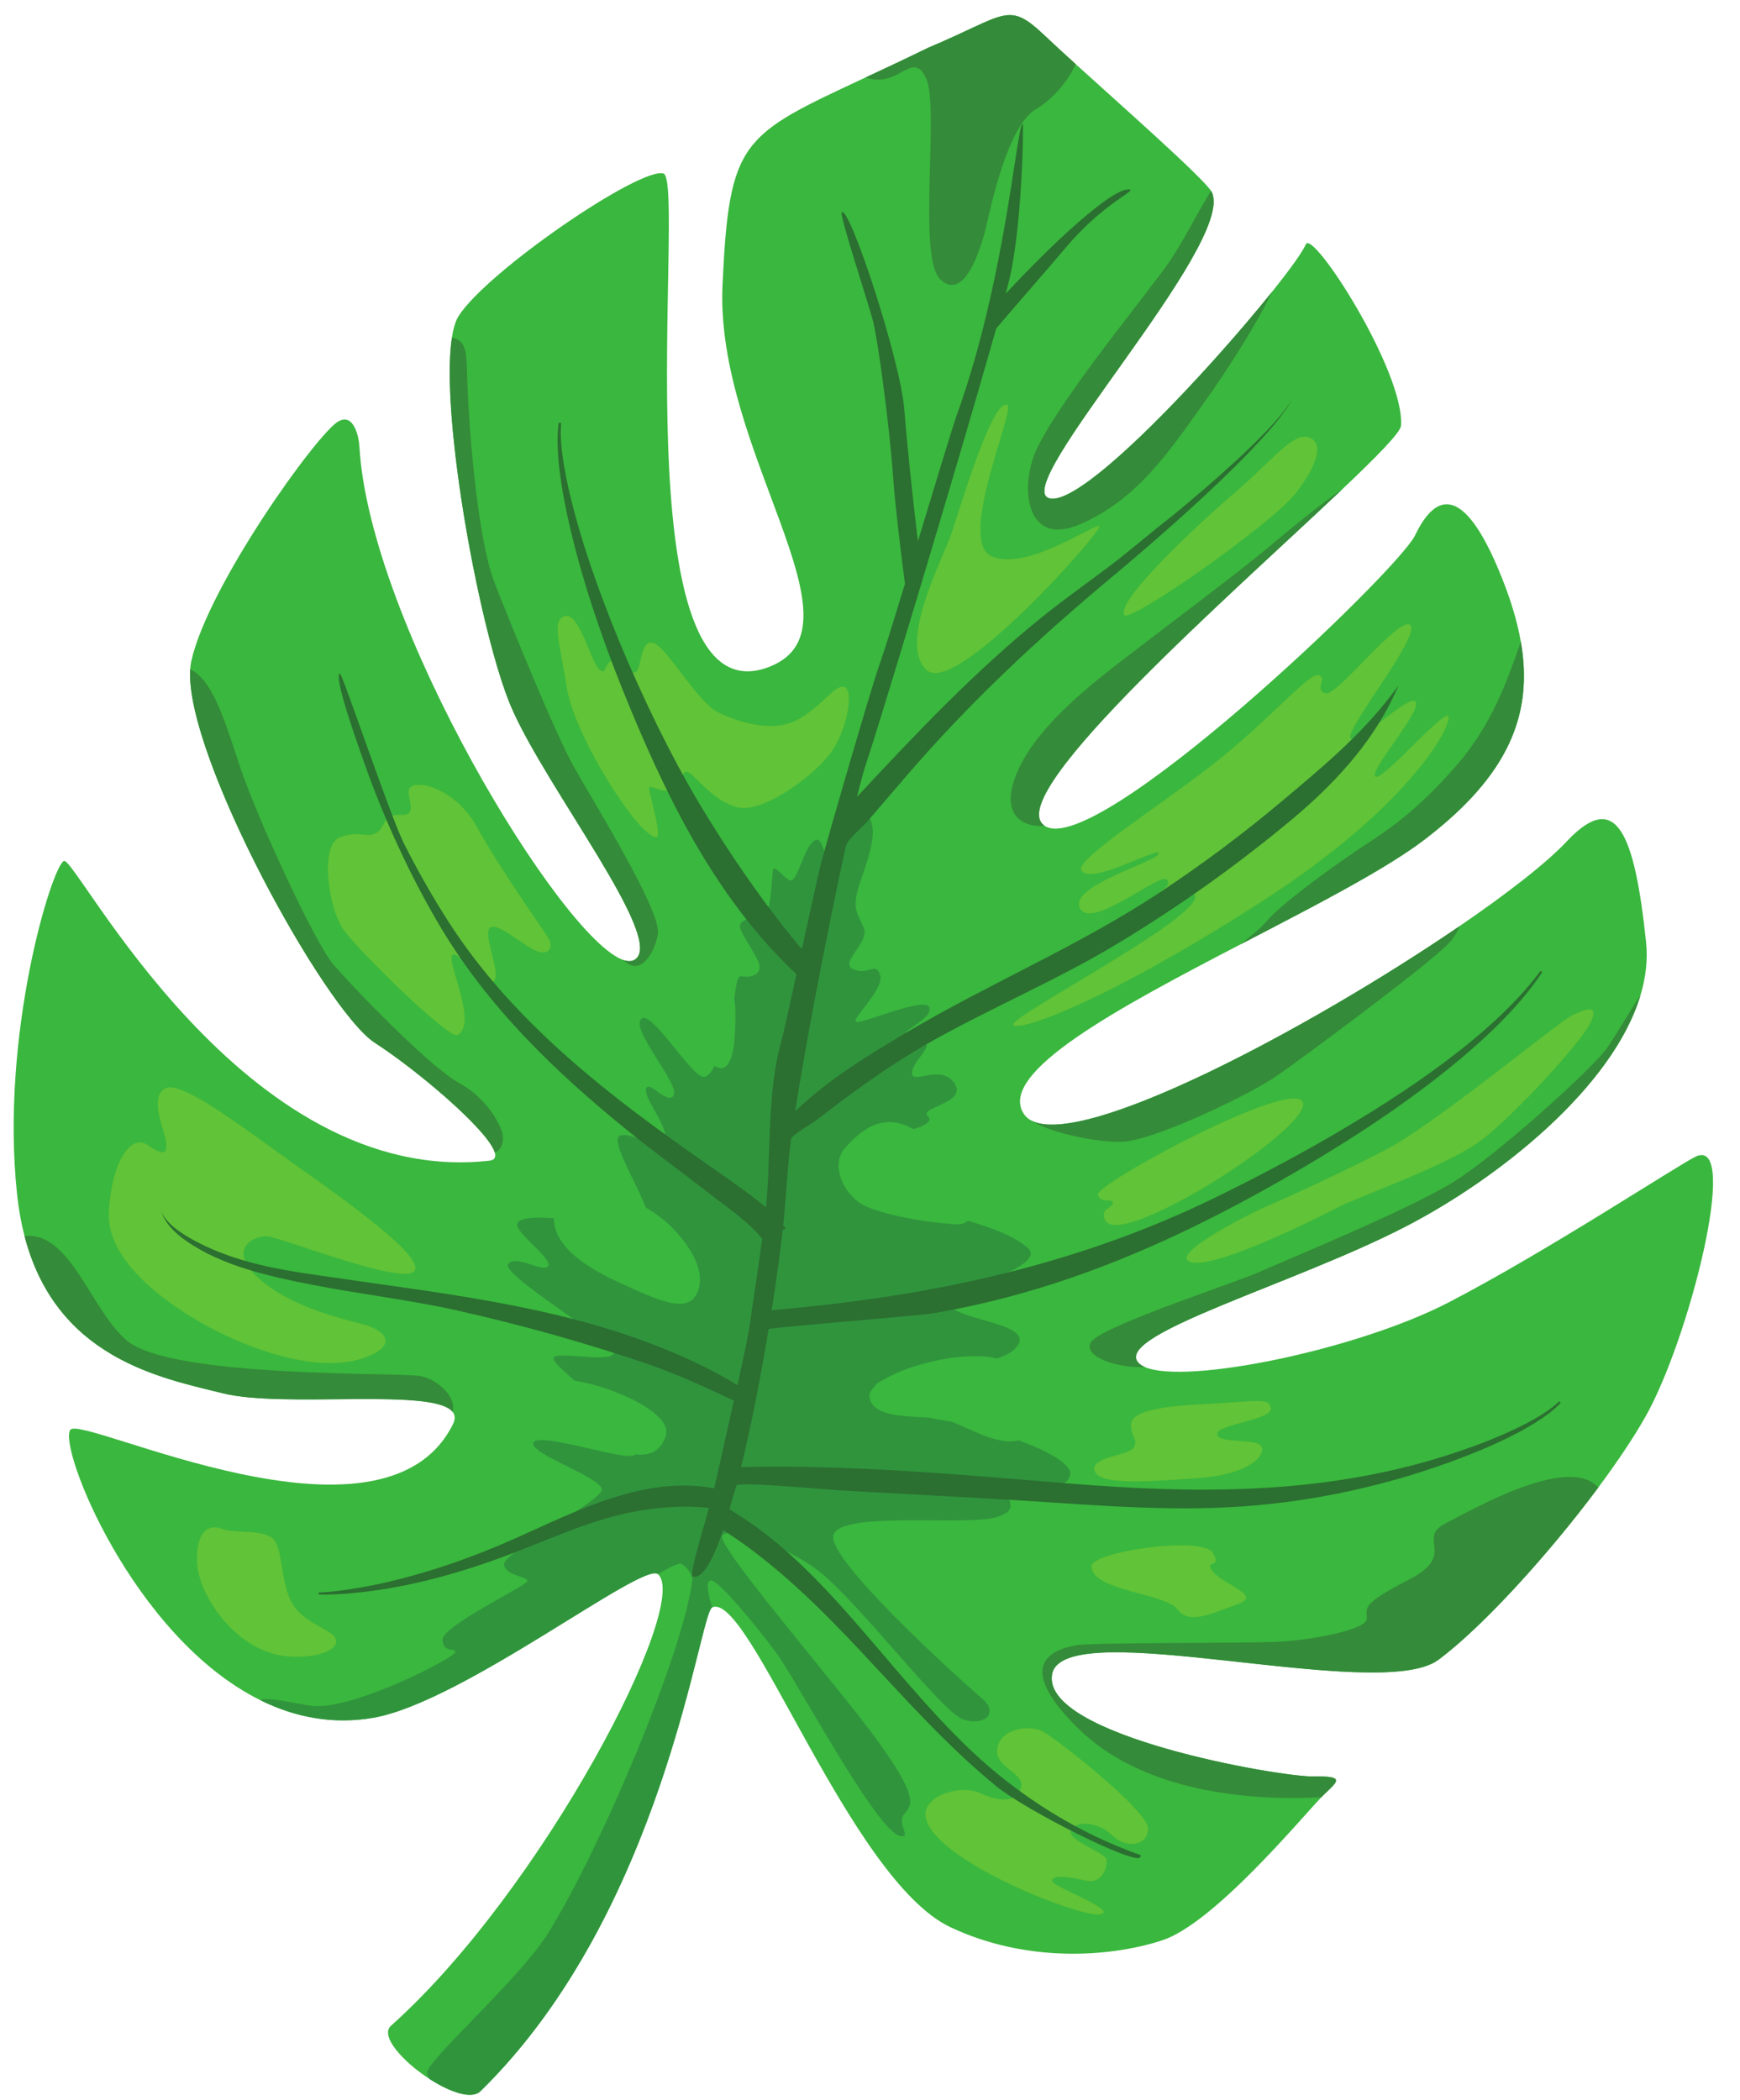 <?xml version="1.0" encoding="UTF-8"?>
<!DOCTYPE svg PUBLIC '-//W3C//DTD SVG 1.0//EN'
          'http://www.w3.org/TR/2001/REC-SVG-20010904/DTD/svg10.dtd'>
<svg height="1011.9" preserveAspectRatio="xMidYMid meet" version="1.0" viewBox="183.9 91.6 838.6 1011.9" width="838.6" xmlns="http://www.w3.org/2000/svg" xmlns:xlink="http://www.w3.org/1999/xlink" zoomAndPan="magnify"
><g
  ><g id="change1_1"
    ><path d="M 976.906 774.367 C 971.137 784.551 963.219 796.32 954.176 808.492 C 953.652 809.199 953.121 809.906 952.582 810.613 C 951.59 811.938 950.586 813.258 949.57 814.586 C 948.168 816.418 946.746 818.254 945.301 820.09 C 944.746 820.793 944.191 821.496 943.637 822.199 C 942.805 823.25 941.957 824.309 941.109 825.363 C 940.715 825.859 940.312 826.355 939.91 826.848 C 938.324 828.809 936.727 830.762 935.109 832.711 C 934.82 833.055 934.531 833.406 934.238 833.75 C 933.598 834.523 932.945 835.301 932.297 836.074 C 931.902 836.543 931.508 837.008 931.113 837.477 C 929.535 839.336 927.949 841.191 926.355 843.023 C 926.059 843.363 925.77 843.703 925.473 844.043 C 922.535 847.418 919.578 850.734 916.637 853.953 C 916.047 854.598 915.461 855.242 914.875 855.875 C 913.699 857.152 912.527 858.41 911.359 859.652 C 911.07 859.965 910.773 860.273 910.484 860.578 C 909.035 862.117 907.586 863.633 906.141 865.113 C 905.277 866.008 904.418 866.883 903.562 867.754 C 903.277 868.039 902.992 868.328 902.711 868.617 C 902.008 869.324 901.309 870.023 900.613 870.711 C 899.898 871.418 899.191 872.113 898.488 872.801 C 898.188 873.094 897.887 873.387 897.59 873.68 C 897.332 873.922 897.082 874.172 896.828 874.414 C 896.273 874.945 895.723 875.473 895.176 875.988 C 892.723 878.324 890.32 880.531 888 882.586 C 887.738 882.812 887.48 883.043 887.227 883.27 C 884.117 885.992 881.148 888.438 878.367 890.555 C 878.168 890.711 877.965 890.859 877.766 891.012 C 877.535 891.184 877.309 891.352 877.086 891.52 C 848.297 912.816 696.094 868.902 690.945 898.512 C 685.805 928.117 800.66 947.891 816.465 947.688 C 832.266 947.48 829.012 949.707 822.004 956.434 C 821.641 956.781 821.207 957.227 820.699 957.75 C 810.02 968.941 768.695 1018.641 743.957 1026.699 C 718.055 1035.141 677.793 1037.359 641.855 1020.289 C 593.422 997.285 544.91 858.059 527.129 866.242 L 527.109 866.254 L 527.035 866.297 L 526.961 866.352 L 526.883 866.422 L 526.809 866.5 C 526.723 866.598 526.637 866.719 526.547 866.859 L 526.488 866.953 C 526.375 867.133 526.262 867.355 526.145 867.602 C 526.098 867.711 526.047 867.824 525.996 867.945 L 525.973 867.992 C 525.883 868.203 525.789 868.43 525.699 868.672 C 525.605 868.918 525.512 869.18 525.414 869.461 C 525.379 869.551 525.348 869.648 525.312 869.746 L 525.238 869.98 L 525.164 870.195 C 524.781 871.371 524.359 872.801 523.902 874.461 C 523.828 874.723 523.754 874.984 523.684 875.254 C 523.504 875.914 523.32 876.613 523.125 877.34 C 523.023 877.73 522.918 878.137 522.812 878.555 C 522.785 878.66 522.754 878.766 522.727 878.875 C 522.574 879.465 522.414 880.078 522.262 880.707 C 522.23 880.82 522.199 880.938 522.164 881.062 C 522.102 881.32 522.031 881.582 521.969 881.848 C 521.938 881.965 521.906 882.09 521.871 882.211 C 520.562 887.379 519.016 893.652 517.152 900.809 C 515.895 905.664 514.492 910.922 512.922 916.523 C 512.812 916.914 512.699 917.309 512.59 917.707 C 512.461 918.18 512.32 918.652 512.184 919.133 C 511.75 920.672 511.305 922.23 510.844 923.812 C 509.797 927.406 508.688 931.113 507.5 934.918 C 507.215 935.855 506.918 936.801 506.621 937.754 C 505.82 940.289 504.992 942.871 504.129 945.48 C 503.773 946.566 503.41 947.66 503.039 948.758 C 502.488 950.422 501.918 952.09 501.328 953.773 C 500.859 955.129 500.383 956.492 499.895 957.863 C 499.523 958.926 499.145 959.984 498.754 961.055 C 498.016 963.102 497.254 965.172 496.473 967.254 C 496.359 967.555 496.25 967.848 496.137 968.148 C 495.766 969.137 495.387 970.125 495.004 971.121 C 491.07 981.379 486.645 991.945 481.656 1002.602 C 481.281 1003.398 480.906 1004.199 480.52 1005.012 C 478.621 1009.02 476.633 1013.051 474.559 1017.07 C 474.141 1017.879 473.727 1018.68 473.305 1019.488 C 472.887 1020.289 472.465 1021.102 472.031 1021.898 C 471.176 1023.512 470.309 1025.109 469.426 1026.719 C 468.984 1027.52 468.539 1028.328 468.09 1029.129 C 465.395 1033.961 462.57 1038.762 459.613 1043.531 C 458.652 1045.078 457.684 1046.621 456.699 1048.148 C 456.07 1049.129 455.438 1050.109 454.797 1051.078 C 453.93 1052.398 453.047 1053.719 452.156 1055.031 C 448.938 1059.789 445.578 1064.488 442.066 1069.109 C 441.008 1070.5 439.938 1071.879 438.855 1073.25 C 431.699 1082.34 423.945 1091.078 415.547 1099.301 C 413.5 1101.379 409.949 1101.559 405.727 1100.48 C 405.57 1100.441 405.41 1100.398 405.25 1100.352 C 405.16 1100.332 405.07 1100.309 404.98 1100.281 C 404.789 1100.219 404.59 1100.168 404.395 1100.102 C 404.156 1100.039 403.918 1099.961 403.68 1099.879 C 403.172 1099.711 402.656 1099.531 402.137 1099.328 C 401.957 1099.262 401.773 1099.191 401.59 1099.109 L 401.375 1099.031 C 400.98 1098.871 400.578 1098.699 400.172 1098.531 C 399.727 1098.328 399.27 1098.129 398.812 1097.91 C 398.582 1097.801 398.348 1097.691 398.113 1097.57 C 397.469 1097.262 396.812 1096.93 396.16 1096.578 C 395.973 1096.48 395.785 1096.379 395.602 1096.281 C 394.035 1095.43 392.465 1094.488 390.91 1093.488 L 390.906 1093.48 C 378.199 1085.281 366.828 1072.762 372.34 1067.84 C 445.48 1002.531 517.016 864.359 501.012 850.227 L 500.984 850.199 C 493.73 843.906 406.684 912.098 363.727 919.438 C 359.766 920.113 355.863 920.504 352.031 920.629 C 351.336 920.652 350.641 920.668 349.945 920.672 C 349.602 920.676 349.25 920.676 348.902 920.676 C 348.215 920.668 347.527 920.66 346.84 920.641 L 346.836 920.641 C 346.152 920.617 345.469 920.586 344.785 920.555 L 344.781 920.555 C 339.41 920.266 334.172 919.457 329.074 918.207 C 327.957 917.934 326.84 917.637 325.738 917.32 C 325.184 917.16 324.633 916.996 324.086 916.828 C 322.457 916.328 320.844 915.785 319.246 915.199 L 319.094 915.141 C 318.625 914.969 318.16 914.789 317.695 914.609 L 317.512 914.539 C 316.996 914.34 316.484 914.133 315.977 913.922 C 315.441 913.711 314.914 913.484 314.383 913.258 C 313.855 913.031 313.332 912.801 312.809 912.562 L 312.801 912.562 C 312.312 912.34 311.828 912.117 311.344 911.891 C 311.035 911.742 310.73 911.602 310.426 911.453 C 310.074 911.285 309.723 911.113 309.371 910.941 C 247.848 880.523 211.77 788.766 217.805 780.645 C 223.395 773.117 368.332 845.438 402.09 778.16 C 403.438 775.598 403.312 773.559 401.984 771.938 C 401.801 771.707 401.594 771.488 401.359 771.281 C 401.133 771.07 400.883 770.867 400.605 770.68 C 400.469 770.578 400.332 770.48 400.18 770.395 C 398.996 769.641 397.473 769.012 395.656 768.488 C 395.199 768.352 394.73 768.223 394.238 768.109 C 389.902 767.047 384.18 766.457 377.613 766.145 C 377.273 766.125 376.938 766.109 376.594 766.098 C 373.348 765.957 369.91 765.879 366.332 765.848 C 365.988 765.84 365.648 765.84 365.309 765.836 C 363.184 765.82 361.016 765.812 358.816 765.82 C 358.102 765.82 357.383 765.824 356.66 765.828 C 356.141 765.832 355.617 765.836 355.098 765.836 C 354.742 765.836 354.391 765.844 354.039 765.844 C 353.559 765.848 353.074 765.848 352.594 765.855 C 330.227 766.023 305.77 766.621 291.43 763.078 C 290.387 762.816 289.32 762.559 288.23 762.293 C 287.961 762.23 287.684 762.16 287.41 762.094 C 286.582 761.895 285.746 761.691 284.898 761.488 C 284.344 761.352 283.785 761.215 283.227 761.074 C 278.906 760.016 274.336 758.855 269.629 757.488 C 269.32 757.398 269.004 757.309 268.691 757.215 C 268.512 757.164 268.336 757.109 268.156 757.059 C 267.969 757 267.777 756.941 267.586 756.887 C 267.012 756.711 266.441 756.539 265.867 756.359 C 265.543 756.258 265.215 756.16 264.895 756.055 C 264.352 755.887 263.816 755.711 263.27 755.531 C 262.977 755.438 262.68 755.34 262.387 755.242 C 261.812 755.051 261.234 754.855 260.66 754.656 C 260.469 754.594 260.285 754.527 260.094 754.461 C 259.844 754.371 259.59 754.285 259.336 754.191 C 259.195 754.141 259.051 754.094 258.914 754.043 C 258.621 753.938 258.328 753.832 258.039 753.727 C 256.285 753.09 254.531 752.414 252.773 751.695 C 252.48 751.574 252.188 751.453 251.895 751.332 C 251.602 751.211 251.309 751.086 251.016 750.961 C 250.723 750.84 250.43 750.715 250.141 750.586 C 247.504 749.441 244.883 748.199 242.281 746.836 C 241.781 746.57 241.285 746.312 240.785 746.039 C 240.152 745.691 239.523 745.34 238.887 744.977 C 238.703 744.871 238.512 744.762 238.32 744.648 C 235.895 743.246 233.5 741.727 231.148 740.078 C 230.906 739.91 230.664 739.734 230.418 739.562 C 229.594 738.977 228.781 738.367 227.973 737.746 C 227.695 737.539 227.43 737.328 227.16 737.117 C 226.902 736.914 226.645 736.707 226.387 736.5 C 225.977 736.172 225.566 735.84 225.164 735.5 C 224.941 735.312 224.715 735.129 224.5 734.941 C 224.328 734.793 224.152 734.648 223.98 734.492 C 223.727 734.277 223.48 734.062 223.23 733.84 C 220.684 731.59 218.23 729.152 215.887 726.492 C 215.684 726.273 215.488 726.051 215.297 725.82 C 214.988 725.473 214.688 725.113 214.387 724.754 C 214.246 724.59 214.113 724.43 213.98 724.262 C 213.613 723.824 213.254 723.379 212.895 722.922 C 212.664 722.629 212.441 722.34 212.211 722.043 C 212.016 721.789 211.816 721.527 211.621 721.266 C 211.285 720.82 210.953 720.363 210.621 719.906 C 210.375 719.566 210.133 719.227 209.895 718.883 C 209.699 718.598 209.504 718.312 209.305 718.031 C 208.797 717.27 208.289 716.5 207.789 715.715 C 207.668 715.527 207.547 715.332 207.426 715.137 C 206.887 714.273 206.359 713.391 205.84 712.496 C 205.445 711.805 205.055 711.102 204.672 710.391 C 204.535 710.141 204.395 709.887 204.262 709.629 C 204.133 709.387 204.004 709.137 203.875 708.887 C 203.691 708.535 203.516 708.191 203.34 707.836 C 201.453 704.066 199.742 700.016 198.246 695.66 C 198.117 695.289 197.988 694.922 197.871 694.543 C 197.727 694.117 197.582 693.68 197.445 693.242 C 196.836 691.332 196.262 689.355 195.734 687.32 C 194.141 681.191 192.918 674.523 192.141 667.266 C 183.887 590.383 208.91 508.969 214.715 506.52 C 220.516 504.066 300.77 664.637 420.145 650.91 C 422.379 650.527 422.992 649.117 422.344 646.961 C 422.289 646.789 422.23 646.609 422.16 646.426 C 422.059 646.145 421.934 645.852 421.789 645.543 C 421.742 645.441 421.688 645.34 421.637 645.23 C 421.586 645.133 421.535 645.023 421.477 644.922 C 421.422 644.812 421.367 644.707 421.305 644.598 C 421.117 644.25 420.902 643.895 420.676 643.527 L 420.469 643.199 C 420.328 642.977 420.18 642.754 420.023 642.527 C 419.855 642.285 419.688 642.039 419.508 641.789 C 419.355 641.574 419.199 641.359 419.039 641.145 C 418.953 641.027 418.875 640.914 418.785 640.801 C 418.348 640.227 417.883 639.633 417.383 639.023 C 417.273 638.887 417.16 638.75 417.043 638.609 C 416.93 638.469 416.809 638.332 416.691 638.191 C 416.609 638.086 416.52 637.988 416.434 637.887 C 414.707 635.855 412.672 633.668 410.41 631.383 C 410.109 631.086 409.812 630.785 409.516 630.488 C 408.684 629.652 407.816 628.809 406.926 627.961 C 406.754 627.797 406.582 627.629 406.406 627.465 C 405.695 626.781 404.965 626.094 404.219 625.406 C 403.879 625.09 403.539 624.777 403.195 624.461 C 396.723 618.512 389.305 612.305 382.07 606.703 C 381.656 606.383 381.246 606.066 380.832 605.75 C 377.754 603.387 374.715 601.137 371.809 599.078 C 371.449 598.824 371.09 598.574 370.734 598.324 C 370.379 598.074 370.027 597.824 369.676 597.586 C 367.918 596.363 366.219 595.223 364.602 594.18 C 364.211 593.93 363.812 593.648 363.398 593.34 C 363.191 593.188 362.984 593.027 362.777 592.859 C 362.594 592.719 362.406 592.566 362.223 592.41 C 362.086 592.301 361.953 592.188 361.816 592.062 C 358.355 589.117 354.254 584.52 349.742 578.664 C 349.465 578.309 349.188 577.945 348.91 577.578 C 347.246 575.395 345.539 573.047 343.785 570.551 C 343.52 570.176 343.258 569.801 342.992 569.422 C 340.277 565.527 337.477 561.301 334.617 556.809 C 334.309 556.316 333.992 555.82 333.68 555.328 C 333.25 554.641 332.812 553.945 332.379 553.25 C 331.871 552.434 331.363 551.605 330.848 550.773 C 328.414 546.816 325.965 542.691 323.512 538.445 C 323.18 537.867 322.855 537.297 322.523 536.723 C 322.121 536.02 321.719 535.316 321.316 534.605 C 320.73 533.57 320.148 532.531 319.562 531.484 C 319.23 530.895 318.902 530.305 318.578 529.719 C 318.25 529.129 317.922 528.535 317.598 527.941 C 317.309 527.422 317.02 526.898 316.738 526.375 C 316.656 526.234 316.586 526.098 316.512 525.961 C 315.898 524.844 315.289 523.719 314.684 522.586 C 314.023 521.367 313.375 520.141 312.723 518.914 C 312.406 518.309 312.082 517.699 311.762 517.09 C 311.445 516.477 311.121 515.863 310.805 515.254 C 308.574 510.965 306.391 506.641 304.262 502.301 C 303.652 501.059 303.051 499.816 302.453 498.57 C 300.957 495.473 299.5 492.363 298.086 489.273 C 297.836 488.727 297.582 488.176 297.332 487.629 C 292.078 476.051 287.426 464.672 283.785 454.16 C 283.594 453.617 283.41 453.082 283.227 452.539 C 283.047 452.004 282.867 451.473 282.691 450.938 C 282.512 450.406 282.34 449.879 282.168 449.352 C 281.996 448.828 281.828 448.301 281.664 447.781 C 281.496 447.258 281.332 446.738 281.176 446.223 C 280.98 445.586 280.789 444.953 280.598 444.324 C 280.48 443.934 280.367 443.551 280.254 443.16 C 280.16 442.844 280.066 442.527 279.98 442.211 C 279.879 441.859 279.773 441.5 279.676 441.148 C 279.586 440.816 279.492 440.492 279.406 440.168 C 279.27 439.676 279.137 439.188 279.012 438.699 C 278.75 437.723 278.504 436.77 278.273 435.82 C 278.16 435.348 278.047 434.875 277.938 434.41 C 277.832 433.945 277.727 433.48 277.621 433.023 C 277.512 432.52 277.402 432.023 277.297 431.531 C 277.133 430.742 276.98 429.969 276.836 429.203 C 276.801 429.016 276.77 428.828 276.734 428.645 C 276.613 427.973 276.5 427.312 276.395 426.66 C 276.367 426.504 276.344 426.348 276.32 426.191 C 276.207 425.473 276.105 424.766 276.02 424.07 L 275.996 423.906 C 275.898 423.141 275.816 422.391 275.746 421.652 C 275.703 421.219 275.672 420.797 275.637 420.371 C 275.551 419.25 275.504 418.156 275.496 417.113 C 275.496 416.766 275.492 416.414 275.5 416.074 C 275.5 415.73 275.512 415.398 275.523 415.066 C 275.535 414.734 275.555 414.402 275.574 414.082 C 275.672 412.617 275.855 411.258 276.137 410.012 C 284.312 373.586 336.992 300.125 347.051 294.629 C 354.66 290.473 356.891 302.73 357.109 306.641 C 361.812 391.578 454.824 544.594 484.473 554.289 C 484.645 554.348 484.816 554.402 484.988 554.445 C 485.156 554.492 485.32 554.535 485.484 554.57 C 485.938 554.676 486.371 554.734 486.793 554.762 C 487.047 554.777 487.297 554.777 487.535 554.762 L 487.703 554.75 L 487.898 554.734 C 488.176 554.699 488.441 554.645 488.699 554.574 C 488.957 554.5 489.203 554.406 489.441 554.289 C 489.602 554.211 489.758 554.125 489.906 554.027 C 504.914 544.449 447.258 471.484 430.449 432.699 C 430.207 432.133 429.961 431.555 429.719 430.953 C 429.598 430.66 429.473 430.363 429.355 430.062 C 429.246 429.797 429.145 429.523 429.035 429.25 C 428.91 428.945 428.797 428.641 428.676 428.328 C 428.262 427.238 427.84 426.105 427.414 424.918 C 427.32 424.648 427.223 424.367 427.125 424.09 C 426.875 423.371 426.625 422.645 426.379 421.898 C 426.25 421.531 426.125 421.152 426 420.773 C 425.871 420.391 425.746 420.008 425.621 419.625 C 425.5 419.258 425.383 418.887 425.262 418.516 C 425.062 417.898 424.867 417.281 424.676 416.652 C 424.484 416.043 424.297 415.43 424.105 414.809 C 423.977 414.391 423.852 413.965 423.727 413.543 C 423.602 413.125 423.473 412.695 423.348 412.266 C 422.965 410.98 422.586 409.664 422.207 408.32 C 422.082 407.871 421.953 407.422 421.828 406.969 C 421.699 406.516 421.574 406.055 421.453 405.598 C 421.324 405.141 421.199 404.676 421.07 404.215 C 420.551 402.297 420.035 400.336 419.52 398.332 C 419.32 397.535 419.113 396.73 418.91 395.918 C 418.629 394.805 418.352 393.68 418.074 392.539 C 417.844 391.594 417.617 390.641 417.383 389.68 C 417.242 389.098 417.105 388.516 416.969 387.93 C 416.754 387.012 416.535 386.086 416.32 385.152 C 416.172 384.504 416.027 383.863 415.883 383.215 C 415.762 382.684 415.641 382.152 415.52 381.617 C 414.918 378.949 414.328 376.242 413.754 373.504 C 413.637 372.953 413.52 372.406 413.406 371.855 C 413.293 371.305 413.176 370.754 413.066 370.195 C 412.949 369.641 412.836 369.086 412.723 368.531 C 412.492 367.418 412.27 366.301 412.051 365.184 C 411.824 364.062 411.605 362.938 411.387 361.812 C 411.277 361.246 411.168 360.684 411.062 360.117 C 410.945 359.551 410.84 358.984 410.734 358.418 C 410.629 357.852 410.52 357.285 410.414 356.715 C 410.391 356.598 410.367 356.477 410.344 356.355 C 410.156 355.34 409.973 354.32 409.785 353.301 C 409.668 352.66 409.551 352.02 409.438 351.387 C 409.246 350.312 409.055 349.234 408.867 348.156 C 408.738 347.434 408.613 346.703 408.492 345.98 C 408.324 345.012 408.16 344.039 407.992 343.066 C 407.605 340.75 407.23 338.434 406.867 336.121 C 406.773 335.551 406.688 334.98 406.598 334.406 C 406.414 333.234 406.238 332.062 406.062 330.898 C 405.922 329.969 405.785 329.035 405.648 328.109 C 405.625 327.93 405.594 327.746 405.57 327.566 C 405.438 326.648 405.309 325.73 405.176 324.816 C 405.145 324.602 405.113 324.383 405.09 324.168 C 405.012 323.602 404.934 323.035 404.852 322.473 C 404.465 319.656 404.102 316.859 403.762 314.09 C 403.695 313.539 403.625 312.984 403.562 312.438 C 403.496 311.887 403.43 311.336 403.367 310.785 C 403.031 307.949 402.73 305.145 402.453 302.391 C 402.371 301.586 402.293 300.785 402.215 299.988 C 402.18 299.574 402.137 299.16 402.102 298.754 C 402.027 297.988 401.965 297.234 401.898 296.484 C 401.848 295.918 401.801 295.352 401.75 294.793 C 401.668 293.797 401.59 292.809 401.52 291.832 C 401.172 287.262 400.922 282.883 400.785 278.73 C 400.766 278.273 400.754 277.816 400.742 277.363 C 400.719 276.648 400.699 275.938 400.688 275.234 C 400.68 274.809 400.676 274.383 400.672 273.953 C 400.668 273.75 400.664 273.543 400.664 273.344 C 400.66 272.918 400.652 272.496 400.652 272.074 C 400.648 271.449 400.645 270.832 400.652 270.227 C 400.652 269.82 400.656 269.422 400.664 269.02 C 400.68 267.543 400.715 266.117 400.77 264.738 C 400.785 264.352 400.801 263.969 400.82 263.59 C 400.844 263.117 400.863 262.66 400.895 262.199 C 400.934 261.551 400.977 260.91 401.027 260.285 C 401.055 259.949 401.082 259.621 401.109 259.297 C 401.203 258.215 401.312 257.172 401.438 256.168 C 401.516 255.547 401.602 254.938 401.691 254.348 C 402.395 249.766 403.469 246.188 404.961 243.852 C 418.824 222.207 492.383 171.941 503.652 175.219 C 514.914 178.488 481.203 443.258 555.395 412.664 C 602.523 393.23 528.379 309.066 532.121 228.875 C 535.379 158.961 541.098 156.891 601.141 128.898 C 603.07 128 605.055 127.078 607.094 126.121 C 608.336 125.539 609.602 124.949 610.891 124.34 C 611.383 124.109 611.879 123.879 612.371 123.641 C 613.273 123.219 614.184 122.789 615.109 122.352 C 616.031 121.91 616.961 121.469 617.902 121.031 C 619.582 120.23 621.293 119.41 623.043 118.57 C 625.711 117.289 628.461 115.961 631.297 114.578 C 669.707 98.441 669.461 91.641 688.008 109.301 C 688.23 109.512 688.457 109.73 688.688 109.949 C 688.871 110.121 689.066 110.301 689.262 110.488 C 690.562 111.711 692.023 113.07 693.609 114.531 C 693.801 114.711 693.996 114.891 694.195 115.07 C 694.59 115.43 694.984 115.801 695.395 116.172 C 695.805 116.551 696.219 116.93 696.637 117.309 C 697.773 118.352 698.957 119.43 700.184 120.539 C 700.777 121.09 701.391 121.641 702.004 122.199 C 702.109 122.289 702.207 122.379 702.312 122.48 C 725.906 143.859 762.645 176.328 767.551 183.57 C 767.637 183.691 767.715 183.809 767.781 183.922 L 767.887 184.102 L 767.969 184.27 C 779.586 209.387 669.129 327.148 689.84 331.797 C 689.957 331.824 690.078 331.844 690.199 331.863 L 690.254 331.867 C 690.363 331.891 690.48 331.898 690.598 331.91 L 690.621 331.914 C 690.75 331.926 690.879 331.934 691.012 331.934 C 691.414 331.945 691.844 331.926 692.293 331.867 L 692.535 331.836 C 692.762 331.805 692.996 331.762 693.238 331.711 C 693.344 331.688 693.449 331.668 693.551 331.641 C 693.824 331.574 694.105 331.504 694.391 331.418 C 694.539 331.375 694.691 331.328 694.84 331.277 L 695.004 331.23 C 695.16 331.176 695.316 331.121 695.48 331.062 C 695.852 330.93 696.234 330.781 696.625 330.617 C 696.816 330.543 697.016 330.457 697.219 330.367 C 699.109 329.527 701.207 328.371 703.469 326.938 C 703.777 326.742 704.09 326.539 704.398 326.336 C 705.426 325.664 706.477 324.941 707.566 324.164 C 707.824 323.984 708.086 323.797 708.344 323.605 C 708.5 323.492 708.648 323.383 708.805 323.27 C 708.977 323.145 709.145 323.02 709.312 322.891 L 709.512 322.742 C 709.793 322.539 710.07 322.332 710.348 322.121 C 712.426 320.555 714.594 318.82 716.84 316.949 C 717.215 316.637 717.594 316.32 717.969 316 C 719.109 315.047 720.262 314.055 721.426 313.031 C 721.816 312.691 722.203 312.348 722.598 311.996 C 727.32 307.828 732.277 303.18 737.344 298.227 C 737.77 297.809 738.191 297.395 738.613 296.98 C 740.105 295.508 741.602 294.012 743.105 292.5 C 743.441 292.168 743.77 291.832 744.102 291.492 C 744.77 290.82 745.43 290.145 746.098 289.469 C 746.766 288.789 747.43 288.105 748.094 287.422 C 748.426 287.074 748.762 286.734 749.094 286.391 C 750.43 285.016 751.762 283.621 753.09 282.227 C 754.094 281.176 755.09 280.121 756.082 279.066 C 756.414 278.715 756.746 278.359 757.074 278.008 C 757.738 277.301 758.402 276.594 759.062 275.883 C 763.023 271.629 766.93 267.34 770.73 263.086 C 771.051 262.73 771.367 262.379 771.68 262.023 C 772.625 260.965 773.562 259.902 774.492 258.852 C 774.805 258.496 775.113 258.145 775.422 257.801 C 782.812 249.395 789.656 241.289 795.441 234.133 C 795.684 233.84 795.918 233.547 796.148 233.258 C 796.391 232.957 796.633 232.656 796.871 232.359 C 805.527 221.562 811.582 213.148 813.195 209.469 C 816.07 201.109 860.977 270.715 859.121 296.809 C 858.719 300.199 847.367 311.707 830.629 327.555 C 830.496 327.684 830.359 327.809 830.223 327.938 C 829.723 328.414 829.215 328.895 828.699 329.379 C 825.449 332.445 822.012 335.664 818.422 339.012 C 817.477 339.891 816.527 340.773 815.566 341.668 C 813.184 343.887 810.738 346.16 808.246 348.473 C 807.344 349.305 806.441 350.148 805.531 350.992 C 805.297 351.211 805.062 351.43 804.824 351.645 C 802.367 353.926 799.871 356.242 797.344 358.586 C 796.824 359.074 796.301 359.562 795.777 360.043 C 793.934 361.754 792.078 363.477 790.215 365.215 C 790.035 365.383 789.855 365.547 789.676 365.715 C 787.883 367.383 786.078 369.062 784.27 370.758 C 784.129 370.891 783.984 371.023 783.84 371.156 C 783.012 371.926 782.18 372.703 781.352 373.48 C 777 377.551 772.621 381.664 768.25 385.801 L 768.062 385.984 C 767.113 386.875 766.168 387.773 765.227 388.668 C 763.762 390.066 762.301 391.453 760.844 392.848 C 760.355 393.309 759.867 393.773 759.391 394.234 C 748.234 404.914 737.363 415.574 727.52 425.715 C 727.086 426.156 726.66 426.598 726.238 427.039 C 725.387 427.918 724.551 428.789 723.719 429.66 C 723.301 430.09 722.887 430.527 722.477 430.957 C 722.062 431.391 721.652 431.82 721.25 432.25 C 718.805 434.836 716.445 437.371 714.176 439.852 C 713.801 440.27 713.422 440.68 713.055 441.09 L 713.027 441.117 C 712.289 441.93 711.562 442.738 710.848 443.543 L 710.809 443.582 C 710.461 443.977 710.113 444.363 709.77 444.75 C 709.16 445.445 708.555 446.133 707.957 446.816 C 707.266 447.609 706.574 448.402 705.91 449.184 C 705.012 450.23 704.137 451.27 703.281 452.289 C 702.781 452.887 702.289 453.48 701.812 454.07 C 700.586 455.566 699.418 457.027 698.301 458.461 C 698.02 458.816 697.746 459.172 697.477 459.523 C 697.254 459.809 697.039 460.098 696.82 460.383 C 696.469 460.855 696.117 461.32 695.773 461.777 C 695.348 462.352 694.93 462.926 694.527 463.484 C 693.762 464.551 693.035 465.59 692.348 466.605 C 692.129 466.93 691.918 467.246 691.711 467.559 C 691.082 468.508 690.496 469.434 689.949 470.336 C 689.766 470.637 689.586 470.934 689.414 471.23 C 689.242 471.527 689.07 471.82 688.906 472.105 C 688.734 472.395 688.574 472.684 688.422 472.969 C 688.262 473.254 688.113 473.535 687.969 473.816 C 687.836 474.059 687.715 474.297 687.598 474.535 C 687.539 474.648 687.48 474.754 687.426 474.863 C 687.246 475.227 687.074 475.59 686.91 475.941 C 686.852 476.066 686.793 476.195 686.734 476.316 C 686.633 476.543 686.535 476.766 686.438 476.992 L 686.426 477.027 C 686.312 477.281 686.211 477.539 686.109 477.789 C 686.031 477.988 685.949 478.191 685.875 478.391 C 685.77 478.684 685.664 478.973 685.57 479.258 C 685.492 479.488 685.418 479.719 685.352 479.941 L 685.348 479.957 C 685.277 480.188 685.211 480.418 685.156 480.641 C 685.094 480.867 685.039 481.09 684.988 481.309 C 684.297 484.391 684.637 486.836 686.176 488.535 C 686.453 488.852 686.766 489.129 687.094 489.379 C 687.188 489.449 687.281 489.516 687.379 489.582 L 687.383 489.582 C 711.918 506.059 857.621 366.855 865.926 349.559 C 874.371 331.949 888.133 320.781 907.805 370.211 C 912.074 380.949 915.172 391.109 916.867 400.832 C 917.074 402.008 917.258 403.18 917.422 404.344 C 917.461 404.633 917.504 404.918 917.535 405.203 C 917.566 405.41 917.594 405.617 917.617 405.824 C 917.66 406.152 917.699 406.48 917.738 406.809 C 918.082 409.773 918.285 412.699 918.348 415.598 C 918.355 415.898 918.355 416.203 918.359 416.508 C 918.371 417.387 918.363 418.262 918.348 419.137 C 918.344 419.402 918.332 419.664 918.324 419.926 C 918.32 420.078 918.316 420.23 918.309 420.383 C 918.297 420.699 918.285 421.02 918.27 421.336 C 918.238 421.969 918.199 422.602 918.152 423.23 C 918.133 423.566 918.105 423.895 918.074 424.23 C 917.996 425.152 917.898 426.074 917.789 426.992 C 917.754 427.305 917.715 427.613 917.672 427.926 C 917.629 428.234 917.586 428.547 917.539 428.859 C 917.504 429.113 917.465 429.367 917.426 429.621 C 917.406 429.742 917.387 429.859 917.367 429.98 C 917.328 430.23 917.289 430.477 917.242 430.719 C 917.199 431.008 917.145 431.297 917.09 431.586 C 912.969 453.98 898.59 474.715 870.535 496.148 C 870.164 496.434 869.793 496.715 869.41 496.996 C 868.656 497.559 867.887 498.125 867.094 498.691 C 866.562 499.074 866.02 499.461 865.469 499.848 C 865.176 500.055 864.883 500.258 864.586 500.461 C 864.164 500.754 863.738 501.043 863.312 501.336 C 862.379 501.973 861.422 502.613 860.441 503.258 C 859.695 503.742 858.945 504.234 858.18 504.727 C 856.648 505.707 855.07 506.703 853.445 507.711 C 850.602 509.461 847.617 511.246 844.516 513.055 C 844.367 513.141 844.223 513.227 844.07 513.316 C 843.531 513.625 842.992 513.938 842.445 514.254 C 834.469 518.859 825.766 523.617 816.645 528.469 C 815.75 528.945 814.844 529.43 813.938 529.906 C 813.422 530.18 812.898 530.457 812.375 530.73 C 806.117 534.039 799.695 537.391 793.207 540.762 C 792.184 541.297 791.152 541.828 790.121 542.363 C 787.363 543.797 784.59 545.234 781.82 546.676 L 781.812 546.68 C 723.305 577.078 664.352 608.508 677.305 628.348 C 678.16 629.66 679.328 630.707 680.777 631.512 C 705.766 645.359 815.488 586.828 885.801 538.973 C 886.266 538.656 886.727 538.34 887.188 538.027 C 910.848 521.852 929.883 506.969 939.457 496.609 C 963.012 471.887 971.703 493.344 977.23 545.605 C 978.129 554.121 977.094 562.758 974.488 571.367 C 973.711 573.953 972.789 576.539 971.734 579.117 C 971.613 579.41 971.492 579.707 971.367 580 C 971.062 580.727 970.746 581.445 970.426 582.176 C 970.266 582.523 970.105 582.875 969.941 583.223 C 969.777 583.582 969.613 583.938 969.441 584.297 C 969.273 584.652 969.098 585.008 968.922 585.363 C 968.746 585.719 968.57 586.082 968.391 586.438 C 968.031 587.148 967.664 587.863 967.285 588.574 C 967.098 588.926 966.906 589.285 966.711 589.641 C 966.551 589.938 966.387 590.238 966.223 590.535 C 965.992 590.945 965.762 591.359 965.523 591.77 C 965.324 592.125 965.121 592.477 964.91 592.828 C 964.504 593.535 964.078 594.242 963.645 594.949 C 963.43 595.301 963.211 595.656 962.992 596.008 C 962.898 596.156 962.805 596.309 962.711 596.457 C 962.469 596.844 962.223 597.227 961.973 597.613 C 961.652 598.113 961.332 598.605 961.008 599.105 C 960.781 599.438 960.559 599.777 960.328 600.113 C 960.18 600.34 960.023 600.57 959.867 600.793 C 959.5 601.336 959.129 601.879 958.746 602.418 C 958.527 602.734 958.305 603.047 958.082 603.359 C 957.59 604.055 957.082 604.75 956.574 605.441 C 956.32 605.785 956.062 606.133 955.805 606.48 C 954.633 608.043 953.43 609.594 952.188 611.137 C 951.938 611.449 951.688 611.758 951.434 612.066 C 947.945 616.355 944.188 620.57 940.223 624.691 C 939.91 625.02 939.59 625.348 939.27 625.676 C 938.641 626.328 937.996 626.98 937.352 627.625 C 937.031 627.953 936.703 628.273 936.379 628.598 C 936.051 628.926 935.723 629.246 935.395 629.566 C 935.07 629.891 934.742 630.211 934.41 630.531 C 934.078 630.848 933.746 631.168 933.414 631.488 C 933.082 631.809 932.75 632.129 932.414 632.445 C 931.746 633.078 931.07 633.715 930.395 634.34 C 929.715 634.977 929.031 635.602 928.344 636.227 C 927.746 636.77 927.152 637.312 926.547 637.852 C 925.762 638.555 924.977 639.246 924.18 639.941 C 923.477 640.555 922.773 641.164 922.062 641.77 C 921.617 642.156 921.164 642.539 920.711 642.922 C 918.312 644.957 915.879 646.945 913.422 648.898 C 912.688 649.48 911.953 650.059 911.215 650.633 C 910.48 651.207 909.742 651.781 909 652.344 C 908.262 652.91 907.516 653.473 906.777 654.031 C 906.031 654.59 905.285 655.148 904.535 655.699 C 903.848 656.211 903.156 656.715 902.465 657.223 C 901.871 657.652 901.277 658.078 900.688 658.504 C 900.117 658.91 899.547 659.312 898.977 659.715 C 898.43 660.102 897.879 660.488 897.32 660.875 C 896.719 661.297 896.113 661.719 895.504 662.137 C 894.863 662.578 894.219 663.02 893.578 663.453 C 892.703 664.043 891.832 664.629 890.957 665.207 C 890.199 665.715 889.441 666.215 888.68 666.707 C 887.922 667.203 887.164 667.691 886.402 668.18 C 885.691 668.633 884.98 669.09 884.27 669.535 C 883.465 670.043 882.656 670.547 881.855 671.043 C 881.098 671.508 880.344 671.977 879.586 672.43 C 878.996 672.793 878.398 673.148 877.812 673.504 C 876.121 674.516 874.441 675.504 872.766 676.461 C 872.117 676.832 871.469 677.199 870.82 677.566 C 870.438 677.785 870.047 678.004 869.664 678.211 C 869.141 678.508 868.613 678.805 868.082 679.094 C 867.375 679.484 866.66 679.875 865.949 680.254 C 864.531 681.02 863.125 681.766 861.727 682.492 C 808.227 710.254 721.785 734.363 732.238 747.965 C 732.355 748.117 732.48 748.266 732.617 748.402 L 732.863 748.652 L 732.922 748.707 L 733.172 748.926 L 733.316 749.043 L 733.562 749.23 C 733.738 749.359 733.918 749.484 734.117 749.605 C 734.254 749.688 734.391 749.77 734.535 749.848 L 734.699 749.934 C 734.836 750.016 734.98 750.086 735.125 750.156 C 735.305 750.246 735.484 750.332 735.676 750.41 L 735.684 750.41 C 755.582 759.004 837.844 742.137 881.977 719.301 C 929.512 694.703 994.203 652.02 1001.43 648.855 C 1022.531 639.613 998.027 737.094 976.906 774.367" fill="#3ab73e"
    /></g
    ><g id="change2_1"
    ><path d="M 664.043 822.77 C 650.059 827.133 589.723 819.594 585.621 831.18 C 581.523 842.766 649.422 903.523 657.398 910.316 C 665.379 917.109 658.43 923.555 648.168 920.25 C 637.902 916.945 598.02 863.875 578.227 848.527 C 562.438 836.418 535.074 826.84 531.992 831.648 C 528.914 836.461 589.328 906.043 606.855 930.484 C 624.379 954.93 624.633 960.488 620.016 965.453 C 615.398 970.422 623.855 977.32 617.555 976.406 C 605.387 972.676 567.898 901.234 557.5 887.395 C 547.102 873.555 529.41 852.078 526.148 853.238 C 523.977 854.012 525.133 859.531 527.109 866.254 C 520.824 869.391 503.953 1012.699 415.547 1099.301 C 411.316 1103.582 400.719 1099.82 390.91 1093.488 C 389.789 1091.879 389.453 1090.34 390.211 1088.949 C 395.312 1079.59 435.105 1043.93 447.945 1023.379 C 473.711 982.137 513.562 887.039 517.555 853.004 C 517.844 850.504 514.699 846.691 512.43 845.266 C 511.324 844.574 507.242 846.504 501.012 850.227 L 500.984 850.199 C 493.73 843.906 406.684 912.098 363.727 919.438 C 344.008 922.812 325.781 919.062 309.371 910.941 C 312.715 909.441 320.27 911.352 333.035 913.551 C 352.297 916.875 403.281 890.301 403.336 887.812 C 403.383 885.32 397.676 888.539 397.16 881.922 C 396.645 875.305 437.5 855.961 438.035 853.578 C 438.57 851.199 427.559 851.23 426.828 845.562 C 426.098 839.898 473.105 815.434 473.914 809.609 C 474.719 803.789 438.324 792.117 441.035 786.727 C 442.641 783.527 459.078 787.699 472.445 790.699 C 481.652 792.766 489.398 794.277 489.836 792.445 C 490.082 792.48 490.332 792.508 490.578 792.531 C 491.07 792.582 491.559 792.613 492.039 792.629 C 492.285 792.633 492.523 792.637 492.766 792.637 L 492.805 792.637 C 493 792.629 493.191 792.629 493.391 792.617 C 493.582 792.609 493.77 792.598 493.957 792.586 C 494.102 792.57 494.242 792.559 494.383 792.547 L 494.523 792.527 C 494.715 792.508 494.898 792.48 495.086 792.453 C 495.27 792.426 495.457 792.391 495.641 792.355 C 495.816 792.32 496 792.281 496.18 792.238 C 496.359 792.195 496.543 792.145 496.723 792.094 C 496.898 792.043 497.066 791.988 497.238 791.93 C 497.586 791.812 497.926 791.68 498.262 791.531 L 498.301 791.512 C 498.449 791.441 498.602 791.367 498.754 791.289 C 498.926 791.199 499.098 791.105 499.27 791.008 C 499.418 790.926 499.562 790.832 499.711 790.734 C 499.863 790.633 500.016 790.527 500.164 790.418 C 500.43 790.227 500.688 790.02 500.93 789.797 L 501.164 789.586 C 501.27 789.488 501.371 789.387 501.473 789.285 C 501.594 789.164 501.711 789.043 501.824 788.914 L 501.934 788.785 C 502.023 788.684 502.113 788.574 502.203 788.465 C 502.309 788.336 502.406 788.203 502.508 788.07 L 502.695 787.816 C 502.77 787.711 502.844 787.602 502.918 787.488 C 502.984 787.387 503.051 787.285 503.113 787.184 C 503.188 787.062 503.262 786.938 503.34 786.812 C 503.449 786.621 503.559 786.43 503.656 786.227 C 503.742 786.07 503.816 785.91 503.895 785.746 L 504.008 785.512 C 504.098 785.316 504.188 785.117 504.27 784.91 C 504.359 784.695 504.445 784.48 504.527 784.254 C 504.613 784.016 504.699 783.77 504.777 783.523 C 508.344 772.539 478.883 759.785 461.426 757.074 C 461.227 757.047 461.035 757.02 460.844 756.992 L 460.809 756.984 C 455.859 752.426 449.992 747.742 450.703 745.875 C 451.926 742.648 477.645 748.422 479.664 743.871 C 481.684 739.324 425.586 706.227 428.773 700.938 C 431.961 695.648 445.812 705.262 448.094 701.773 C 450.379 698.281 432.195 685.699 433.156 681.41 C 433.844 678.344 442.617 678.008 450.891 678.715 C 450.891 678.98 450.891 679.238 450.902 679.504 L 450.902 679.547 C 450.91 679.793 450.926 680.039 450.945 680.281 C 450.969 680.539 450.996 680.801 451.031 681.051 C 451.062 681.309 451.102 681.562 451.145 681.812 C 451.188 682.066 451.234 682.316 451.289 682.566 C 451.344 682.812 451.402 683.062 451.469 683.312 C 451.66 684.051 451.898 684.773 452.18 685.488 C 452.277 685.723 452.375 685.961 452.477 686.195 C 452.582 686.434 452.691 686.668 452.801 686.895 C 452.914 687.129 453.031 687.359 453.148 687.586 C 453.273 687.816 453.395 688.047 453.527 688.27 C 453.625 688.438 453.723 688.609 453.824 688.777 C 453.926 688.945 454.027 689.109 454.137 689.277 C 454.348 689.609 454.57 689.941 454.801 690.266 L 454.852 690.344 C 455.188 690.809 455.539 691.273 455.906 691.73 C 456.027 691.883 456.148 692.035 456.273 692.184 C 456.539 692.496 456.805 692.809 457.082 693.113 C 457.359 693.418 457.645 693.723 457.934 694.027 C 458.129 694.227 458.324 694.422 458.523 694.625 C 459.121 695.215 459.742 695.793 460.383 696.363 C 460.652 696.598 460.93 696.836 461.203 697.066 C 462.031 697.762 462.891 698.441 463.766 699.098 C 464.238 699.449 464.715 699.797 465.199 700.133 C 465.441 700.305 465.684 700.473 465.926 700.637 C 466.422 700.977 466.922 701.312 467.422 701.637 C 467.918 701.961 468.41 702.273 468.91 702.582 C 469.168 702.738 469.418 702.891 469.672 703.051 C 469.93 703.199 470.18 703.352 470.438 703.504 C 470.715 703.672 470.992 703.836 471.27 703.996 C 471.629 704.203 471.984 704.406 472.34 704.605 C 472.48 704.684 472.617 704.766 472.758 704.84 C 473.172 705.074 473.586 705.297 474 705.523 C 474.152 705.605 474.297 705.688 474.445 705.766 C 474.645 705.875 474.848 705.98 475.051 706.086 C 475.527 706.34 476.008 706.59 476.477 706.832 L 476.629 706.91 C 477.121 707.16 477.613 707.41 478.098 707.652 C 478.375 707.789 478.648 707.926 478.918 708.059 C 479.184 708.188 479.453 708.32 479.719 708.449 C 480.52 708.836 481.301 709.211 482.07 709.57 C 482.453 709.75 482.836 709.93 483.207 710.098 C 484.832 710.852 486.375 711.543 487.777 712.18 C 503.223 719.145 515.176 723.832 519.586 715.316 C 524 706.805 519.574 695.305 507.797 683.156 C 507.605 682.965 507.41 682.766 507.207 682.57 C 507.055 682.414 506.887 682.258 506.723 682.098 L 506.539 681.926 C 506.348 681.746 506.148 681.562 505.949 681.383 C 505.281 680.773 504.559 680.16 503.797 679.539 C 503.547 679.336 503.293 679.137 503.031 678.934 C 502.777 678.73 502.508 678.523 502.238 678.32 C 501.984 678.125 501.727 677.93 501.465 677.734 L 501.422 677.703 C 500.73 677.195 500.012 676.684 499.273 676.172 C 498.531 675.668 497.777 675.16 496.996 674.66 C 496.688 674.461 496.371 674.262 496.055 674.066 C 495.75 673.875 495.441 673.684 495.129 673.496 L 495.098 673.477 C 491.156 662.77 478.914 642.727 482.105 639.375 C 486.035 635.254 504.109 648.316 504.762 640.961 C 505.414 633.602 494.215 621.086 495.285 616.32 C 496.355 611.559 505.906 624.711 508.617 619.316 C 511.332 613.922 488.09 588.195 492.812 582.754 C 497.539 577.312 517.055 610.703 523.09 610.559 C 525.008 610.512 526.754 608.305 528.316 605.219 C 528.547 605.371 528.77 605.512 528.992 605.633 L 529.215 605.754 C 529.309 605.805 529.406 605.852 529.508 605.898 C 530.625 606.422 531.672 606.555 532.574 606.184 C 538.086 603.918 538.223 589.941 538.348 580.469 C 538.352 580.223 538.352 579.973 538.348 579.723 L 538.348 579.602 C 538.348 579.391 538.344 579.184 538.34 578.969 C 538.336 578.844 538.328 578.719 538.328 578.586 C 538.309 578.094 538.281 577.594 538.246 577.09 L 538.23 576.859 C 538.184 576.289 538.125 575.723 538.055 575.148 L 538.051 575.117 C 538.02 574.859 537.98 574.609 537.945 574.352 L 537.93 574.242 C 537.879 573.949 537.836 573.66 537.777 573.367 L 537.781 573.352 C 538.449 567.379 539.23 561.656 540.98 562.051 C 544.312 562.797 549.98 562.07 549.988 557.57 C 549.996 553.07 539.754 540.766 540.504 537.434 C 541.25 534.098 549.988 533.059 552.582 532.641 C 555.176 532.223 555.848 515.867 556.332 511.473 C 556.816 507.078 561.512 515.137 564.848 515.887 C 568.18 516.633 571.34 500.336 576.109 496.902 C 580.883 493.473 580.113 505.805 584.195 503.219 C 588.277 500.637 591.027 477.242 600.512 483.371 C 609.988 489.5 600.117 510.293 597.395 520.188 C 594.676 530.082 597.316 531.676 600.215 538.828 C 603.109 545.98 587.949 555.586 595.25 558.723 C 602.547 561.863 606.164 554.672 608.105 561.609 C 610.051 568.547 593.82 582.914 596.57 584.031 C 599.324 585.148 629.312 571.871 631.688 576.906 C 634.059 581.938 619.754 587.734 620.277 589.852 C 620.801 591.969 628.266 592.145 630.219 594.586 C 632.172 597.023 623.105 603.992 623.465 609.074 C 623.824 614.156 637.559 604.234 643.941 613.672 C 650.328 623.105 626.82 625.336 630.941 629.262 C 633.75 631.938 629.695 634.055 624.164 635.762 C 623.984 635.664 623.809 635.566 623.629 635.473 C 623.055 635.164 622.473 634.879 621.891 634.609 C 621.738 634.539 621.59 634.469 621.434 634.398 C 621.277 634.328 621.129 634.266 620.973 634.203 C 620.801 634.121 620.621 634.055 620.445 633.984 C 620.164 633.863 619.879 633.758 619.59 633.656 C 619.434 633.602 619.277 633.547 619.121 633.492 C 618.809 633.387 618.5 633.285 618.188 633.195 C 618.027 633.148 617.871 633.105 617.719 633.062 C 617.555 633.02 617.398 632.98 617.242 632.938 C 615.055 632.395 612.809 632.195 610.492 632.449 C 610.113 632.488 609.73 632.543 609.344 632.613 C 608.703 632.723 608.062 632.867 607.41 633.055 L 607.402 633.051 C 607.148 633.125 606.887 633.207 606.621 633.293 C 606.098 633.465 605.566 633.66 605.031 633.879 C 604.898 633.938 604.766 633.996 604.629 634.051 C 604.23 634.23 603.824 634.422 603.414 634.621 C 603.145 634.758 602.871 634.902 602.598 635.055 C 602.188 635.281 601.773 635.523 601.359 635.781 C 598.035 637.844 594.539 640.918 590.832 645.27 C 585.398 651.641 588.199 663.688 597.605 670.801 C 607.016 677.914 639.672 681.742 645.707 681.594 C 645.871 681.594 646.035 681.586 646.195 681.57 L 646.301 681.559 C 646.469 681.547 646.633 681.527 646.793 681.5 C 646.957 681.477 647.121 681.445 647.277 681.406 C 647.488 681.371 647.688 681.316 647.883 681.254 C 648.012 681.219 648.137 681.176 648.258 681.133 L 648.316 681.109 C 648.438 681.062 648.559 681.016 648.672 680.965 C 648.934 680.852 649.188 680.727 649.426 680.578 C 649.516 680.531 649.602 680.48 649.688 680.422 C 649.836 680.332 649.977 680.238 650.105 680.137 L 650.309 679.988 L 650.426 679.895 C 661.566 683.289 671.293 686.586 678.77 692.52 C 691.086 702.285 639.02 713.609 642.391 720.883 C 645.762 728.156 684.516 729.32 673.32 741.316 C 671.414 743.359 668.309 744.988 664.449 746.324 C 663.805 746.156 663.145 746.012 662.457 745.887 C 662.215 745.836 661.973 745.793 661.727 745.75 L 661.59 745.73 C 661.367 745.691 661.145 745.66 660.922 745.625 C 660.801 745.609 660.68 745.594 660.562 745.574 C 660.266 745.539 659.965 745.5 659.656 745.469 C 659.367 745.434 659.066 745.406 658.77 745.379 C 658.664 745.363 658.559 745.355 658.453 745.348 C 658.246 745.332 658.043 745.316 657.836 745.301 C 657.117 745.246 656.387 745.207 655.641 745.188 C 655.355 745.18 655.066 745.172 654.777 745.168 C 654.508 745.164 654.234 745.156 653.961 745.16 C 653.648 745.156 653.34 745.16 653.023 745.16 C 652.688 745.164 652.352 745.172 652.008 745.184 C 651.625 745.191 651.238 745.203 650.848 745.223 C 650.07 745.254 649.285 745.301 648.492 745.352 C 648.102 745.387 647.703 745.414 647.305 745.453 C 642.336 745.883 637.145 746.77 632.133 747.973 C 631.602 748.105 631.066 748.234 630.531 748.375 C 628.984 748.773 627.453 749.199 625.953 749.652 C 625.66 749.742 625.359 749.836 625.062 749.93 C 624.766 750.023 624.477 750.117 624.18 750.211 C 623.891 750.305 623.605 750.398 623.32 750.492 L 623.305 750.5 C 623.016 750.594 622.727 750.695 622.441 750.789 C 622.156 750.891 621.867 750.988 621.586 751.09 C 620.738 751.391 619.906 751.699 619.098 752.016 C 618.824 752.121 618.555 752.227 618.289 752.336 C 617.84 752.516 617.395 752.699 616.957 752.883 L 616.719 752.984 C 616.469 753.094 616.215 753.199 615.973 753.305 C 615.32 753.594 614.695 753.887 614.086 754.172 C 613.777 754.324 613.473 754.473 613.18 754.613 L 613.066 754.676 C 612.836 754.793 612.609 754.906 612.391 755.023 C 612.16 755.141 611.945 755.258 611.727 755.375 C 611.293 755.605 610.871 755.844 610.461 756.086 C 610.051 756.32 609.656 756.562 609.277 756.805 L 609.254 756.816 C 607.391 757.598 606.117 758.5 605.609 759.578 L 605.609 759.582 C 605.426 759.758 605.25 759.93 605.082 760.102 L 604.875 760.324 C 604.766 760.449 604.656 760.574 604.555 760.695 L 604.367 760.922 L 604.184 761.16 C 603.863 761.578 603.605 762 603.41 762.422 L 603.332 762.586 C 603.266 762.734 603.207 762.887 603.156 763.035 L 603.094 763.234 C 602.91 763.844 602.863 764.449 602.969 765.043 C 603.77 769.805 608.344 772.062 614.133 773.223 C 614.309 773.258 614.492 773.293 614.676 773.324 C 614.938 773.379 615.207 773.422 615.477 773.469 C 615.723 773.508 615.973 773.551 616.227 773.586 C 616.316 773.602 616.41 773.617 616.504 773.629 C 616.605 773.648 616.715 773.66 616.824 773.676 C 617.402 773.762 617.992 773.832 618.582 773.898 C 618.727 773.918 618.875 773.93 619.02 773.949 C 619.305 773.977 619.586 774.012 619.871 774.035 C 620.027 774.051 620.188 774.066 620.348 774.082 C 621.445 774.184 622.551 774.266 623.66 774.336 C 623.84 774.352 624.016 774.359 624.195 774.367 C 624.77 774.402 625.344 774.438 625.918 774.473 L 626.055 774.477 C 626.578 774.504 627.105 774.531 627.621 774.559 C 628.477 774.605 629.32 774.645 630.145 774.688 C 630.406 774.703 630.668 774.719 630.926 774.734 C 631.195 774.75 631.469 774.766 631.734 774.781 C 633.59 775.18 635.426 775.539 637.199 775.848 C 638.969 776.164 640.668 776.426 642.266 776.648 L 642.27 776.648 C 642.633 776.781 643 776.926 643.371 777.07 C 644.023 777.328 644.695 777.609 645.391 777.906 C 645.605 777.992 645.824 778.09 646.047 778.188 C 648.094 779.074 650.277 780.078 652.527 781.062 C 652.816 781.191 653.105 781.316 653.398 781.445 C 654.316 781.84 655.238 782.23 656.168 782.609 C 656.422 782.719 656.672 782.82 656.926 782.914 C 657.227 783.039 657.531 783.156 657.836 783.273 C 658.121 783.383 658.41 783.492 658.699 783.598 C 659.227 783.793 659.754 783.98 660.281 784.16 C 660.441 784.215 660.598 784.27 660.754 784.32 C 660.957 784.391 661.156 784.457 661.359 784.516 C 661.691 784.621 662.016 784.723 662.34 784.816 C 662.598 784.895 662.859 784.969 663.113 785.039 C 663.309 785.094 663.504 785.148 663.695 785.195 C 663.84 785.23 663.977 785.27 664.113 785.301 C 664.867 785.484 665.613 785.645 666.344 785.77 C 666.566 785.809 666.789 785.844 667 785.879 C 667.219 785.91 667.43 785.945 667.641 785.973 L 667.66 785.977 C 667.863 786 668.062 786.031 668.258 786.051 C 668.477 786.078 668.691 786.102 668.902 786.117 L 669.445 786.164 C 669.617 786.18 669.785 786.188 669.953 786.199 C 670.16 786.211 670.367 786.219 670.566 786.223 C 670.75 786.227 670.93 786.23 671.105 786.227 C 671.301 786.227 671.488 786.227 671.68 786.219 C 671.832 786.211 671.984 786.203 672.133 786.191 C 672.273 786.184 672.41 786.172 672.551 786.16 C 672.902 786.125 673.242 786.078 673.57 786.02 C 673.727 785.996 673.875 785.965 674.027 785.934 C 674.324 785.871 674.613 785.789 674.898 785.703 L 674.902 785.703 C 688.598 790.82 700.547 797.129 699.66 802.25 C 698 811.883 677.734 806.336 671.535 809.445 C 665.336 812.555 678.027 818.406 664.043 822.77" fill="#30943d"
    /></g
    ><g id="change3_1"
    ><path d="M 401.984 771.938 C 392.445 760.254 320.773 770.324 291.43 763.078 C 261.172 755.605 211.055 746.141 195.734 687.32 C 217.758 684.715 227.527 722.742 244.969 737.605 C 266.547 755.973 377.914 752.809 386.68 754.777 C 396.367 756.953 404.008 765.93 401.984 771.938" fill="#348b39"
    /></g
    ><g id="change3_2"
    ><path d="M 422.344 646.961 C 419.152 636.34 385.309 607.562 364.602 594.18 C 340.555 578.641 272.812 455.32 275.574 414.082 C 287.113 419.688 293.023 441.746 299.844 461.91 C 308.262 486.809 335.574 545.645 344.254 556.004 C 352.93 566.367 391.07 605.938 405.348 613.645 C 419.625 621.352 425.684 635.215 426.156 638.324 C 426.531 640.828 426.273 645.68 422.344 646.961" fill="#348b39"
    /></g
    ><g id="change3_3"
    ><path d="M 484.473 554.289 C 486.645 555.004 488.477 554.945 489.906 554.027 C 504.914 544.449 447.258 471.484 430.449 432.699 C 415.457 398.098 395.898 292.172 401.691 254.348 C 409.344 255.723 408.656 262.594 409.102 275.543 C 409.703 292.934 413.395 350.031 422.477 373.078 C 431.562 396.129 451.387 444.848 460.484 461.141 C 469.582 477.438 502.66 530.629 500.973 541.508 C 499.461 551.227 492.227 562.414 484.473 554.289" fill="#348b39"
    /></g
    ><g id="change3_4"
    ><path d="M 702.312 122.48 C 698.672 130.891 690.695 139.84 683.168 144.23 C 671.086 151.27 663.316 182.539 659.789 198.25 C 656.262 213.969 648.113 236.902 637.02 226.156 C 625.926 215.414 636.797 143.578 630.234 129.352 C 623.676 115.121 617.043 134.641 601.141 128.898 C 609.965 124.781 619.961 120.109 631.297 114.578 C 669.707 98.441 669.461 91.641 688.008 109.301 C 691.547 112.672 696.535 117.238 702.312 122.48" fill="#348b39"
    /></g
    ><g id="change3_5"
    ><path d="M 796.871 232.359 C 790.066 246.812 776.551 268.348 763.863 286.141 C 746.34 310.719 731.766 332.203 704.699 344.137 C 677.637 356.07 675.117 325.059 683.852 307.328 C 696.715 281.203 738.875 230.68 747.809 217.258 C 755.719 205.367 760.984 194.031 767.551 183.57 C 767.734 183.828 767.879 184.07 767.969 184.27 C 779.586 209.387 669.129 327.148 689.84 331.797 C 705.906 335.402 766.941 269.684 796.871 232.359" fill="#348b39"
    /></g
    ><g id="change3_6"
    ><path d="M 686.176 488.535 C 686.535 488.938 686.941 489.285 687.383 489.582 C 676.66 490.457 667.543 484.328 672.289 468.805 C 678.578 448.203 700.289 428.734 721.676 412.188 C 743.062 395.648 781.137 367.18 794.285 356.125 C 805.211 346.941 822.289 332.922 830.629 327.555 C 777.637 377.723 670.641 471.363 686.176 488.535" fill="#348b39"
    /></g
    ><g id="change3_7"
    ><path d="M 870.535 496.148 C 851.281 510.859 816.625 528.59 781.812 546.68 C 786.699 542.746 791.66 538.816 794.367 535.551 C 801.07 527.461 824.699 510.344 837.281 501.832 C 849.867 493.316 864.352 485.227 885.934 460.395 C 903.137 440.594 910.562 419.02 916.867 400.832 C 922.977 435.863 910.938 465.277 870.535 496.148" fill="#348b39"
    /></g
    ><g id="change3_8"
    ><path d="M 887.188 538.027 C 886.668 539.82 885.582 542.02 883.531 544.641 C 876.617 553.492 812.367 600.949 799.328 610.027 C 786.285 619.105 742.035 640.188 726.184 641.723 C 715.953 642.715 690.945 638.234 680.777 631.512 C 705.766 645.359 815.488 586.828 885.801 538.973 C 886.266 538.656 886.727 538.34 887.188 538.027" fill="#348b39"
    /></g
    ><g id="change3_9"
    ><path d="M 974.488 571.367 C 961.125 615.621 906.508 659.254 861.727 682.492 C 808.227 710.254 721.785 734.363 732.238 747.965 C 732.984 748.938 734.148 749.75 735.684 750.41 C 719.863 751.016 704.402 744.102 710.406 737.66 C 717.871 729.648 780.461 709.359 791.23 704.426 C 801.148 699.891 861.531 675.223 883.895 661.531 C 905.281 648.434 951.242 606.617 958.035 597.137 C 963.145 590.012 969.402 578.617 974.488 571.367" fill="#348b39"
    /></g
    ><g id="change3_10"
    ><path d="M 954.176 808.492 C 930.098 840.863 898.012 876.035 877.086 891.52 C 848.297 912.816 696.094 868.902 690.945 898.512 C 685.805 928.117 800.66 947.891 816.465 947.688 C 832.266 947.48 829.012 949.707 822.004 956.434 C 821.641 956.781 821.207 957.227 820.699 957.75 C 780.258 959.789 732.758 953.18 703.691 924.707 C 669.246 890.965 695.41 885.832 702.719 884.473 C 710.023 883.109 781.039 883.543 798.156 882.883 C 815.27 882.223 842.438 877.078 842.633 871.738 C 842.832 866.398 839.129 865.066 862.871 852.887 C 886.613 840.707 866.301 833.148 880.449 825.82 C 894.602 818.492 940.062 792.449 954.172 808.484 L 954.176 808.492" fill="#348b39"
    /></g
    ><g id="change4_1"
    ><path d="M 345.805 883.402 C 344.523 889.117 328.105 891.688 316.887 888.918 C 294.77 883.453 279.293 858.805 278.867 844.367 C 278.438 829.934 284.023 825.852 290.793 828.371 C 297.562 830.891 311.844 828.191 316.219 833.961 C 320.594 839.727 319 858.711 327.027 867.516 C 335.055 876.32 347.086 877.688 345.805 883.402" fill="#61c337"
    /></g
    ><g id="change4_2"
    ><path d="M 358.586 746.211 C 334.242 754.285 298.145 739.148 280.012 728.574 C 261.875 718.004 235.234 698.52 236.34 675.758 C 237.449 652.996 246.426 637.504 255.098 643.449 C 263.766 649.398 264.336 646.859 263.941 641.934 C 263.551 637.07 255.621 621.059 263.199 616.258 C 270.781 611.453 301.434 635.344 325.168 652.176 C 348.902 669.008 389.5 697.625 383.504 704.281 C 377.508 710.941 319.27 687.867 312.812 687.418 C 306.355 686.969 293 693.477 308.324 707.418 C 323.648 721.363 348.742 727.145 358.305 729.641 C 370.75 732.891 375.906 740.469 358.586 746.211" fill="#61c337"
    /></g
    ><g id="change4_3"
    ><path d="M 404.312 590.402 C 400.102 592.406 356.727 549.824 349.625 539.863 C 341.828 528.922 338.074 498.754 347.645 495.148 C 357.219 491.547 360.043 495.68 365.129 493.07 C 370.219 490.461 367.453 483.84 377.352 484.309 C 387.25 484.777 377.004 472.477 382.754 470.266 C 388.5 468.055 404.797 473.461 414.156 490.816 C 423.516 508.176 445.926 539.965 448.191 543.727 C 450.457 547.484 449.152 552.195 442.883 550.039 C 436.613 547.883 422.516 534.711 419.684 539.078 C 416.852 543.445 426.312 562.574 421.332 564.711 C 416.352 566.844 405.27 549.352 401.957 551.855 C 398.645 554.363 414.672 585.473 404.312 590.402" fill="#61c337"
    /></g
    ><g id="change4_4"
    ><path d="M 499.992 495.051 C 490.547 493.688 460.598 445.469 457.098 423.172 C 453.602 400.879 449.547 389.965 456.379 388.496 C 463.211 387.027 468.508 410.227 472.629 414.152 C 476.75 418.078 474.871 409.152 480.055 410.316 C 485.234 411.48 486.223 415.996 489.801 415.652 C 493.379 415.309 492.035 399 498.969 401.559 C 505.895 404.113 520.027 430.293 530.449 435.133 C 540.867 439.973 557.215 445.141 569.352 437.863 C 581.488 430.582 586.008 421.594 590.77 422.66 C 595.535 423.73 592.473 444.051 583.395 455.52 C 574.32 466.988 551.152 483.297 539.723 480.734 C 528.293 478.168 519.93 466.391 515.977 463.949 C 512.023 461.512 511.895 470.988 507.074 472.406 C 502.254 473.824 496.797 469.098 496.746 471.59 C 496.695 474.078 503.438 495.551 499.992 495.051" fill="#61c337"
    /></g
    ><g id="change4_5"
    ><path d="M 669.301 286.719 C 673.66 288.285 645.246 351.352 661.449 359.488 C 677.652 367.629 711.531 343.719 713.699 345.207 C 715.867 346.691 644.758 427.273 630.598 414.594 C 616.438 401.91 638.035 361.395 642.262 349.258 C 646.484 337.121 661.895 284.059 669.301 286.719" fill="#61c337"
    /></g
    ><g id="change4_6"
    ><path d="M 725.629 387.898 C 727.645 392.68 797.027 343.898 808.281 329.418 C 819.535 314.938 821.887 304.457 814.375 302.273 C 806.863 300.086 796.773 313.828 780.07 328.086 C 763.363 342.348 722.359 380.164 725.629 387.898" fill="#61c337"
    /></g
    ><g id="change4_7"
    ><path d="M 705.027 510.891 C 702.117 505.355 747.645 477.012 772.742 456.566 C 797.84 436.121 815.566 415.09 819.641 417.004 C 823.711 418.918 817.082 423.934 822.691 425.691 C 828.301 427.449 858.133 388.125 863.574 392.848 C 869.02 397.57 831.652 443.711 834.82 447.422 C 837.988 451.133 863.879 424.93 866.25 429.965 C 868.621 435 843.867 462.828 846.707 465.781 C 849.547 468.734 878.703 434.652 881.758 436.641 C 884.812 438.633 866.445 478.133 792.188 525.941 C 717.93 573.754 674.965 589.121 672.273 585.516 C 669.578 581.91 763.465 533.57 759.793 523.184 C 756.121 512.793 747.617 528.395 744.082 524.098 C 740.543 519.801 748.938 520.289 746.469 515.684 C 744.004 511.074 709.961 540.168 704.395 529.309 C 698.828 518.441 741.41 507.02 742.32 502.961 C 743.234 498.895 709.23 518.898 705.027 510.891" fill="#61c337"
    /></g
    ><g id="change4_8"
    ><path d="M 713.094 667.375 C 711.633 662.16 807.16 610.785 811.793 622.828 C 816.426 634.875 724.543 693.621 716.629 679.84 C 713.645 673.832 720.277 673.988 720.215 671.305 C 720.148 668.625 714.387 672 713.094 667.375" fill="#61c337"
    /></g
    ><g id="change4_9"
    ><path d="M 756.082 698.699 C 752.293 693.727 786.48 676.176 796.406 672.066 C 806.336 667.957 844.91 649.766 855.477 643.641 C 880.777 628.977 936.035 583.352 941.973 580.684 C 947.906 578.012 954.891 575.133 950.445 584.527 C 946.004 593.926 910 633.379 894.547 643.402 C 876.594 655.047 836.293 669.348 829.316 673.117 C 822.34 676.887 762.523 707.145 756.082 698.699" fill="#61c337"
    /></g
    ><g id="change4_10"
    ><path d="M 728.984 778.57 C 728.852 774.637 732.684 769.895 761.777 768.422 C 790.871 766.949 795.598 764.82 796.363 770.34 C 797.125 775.855 769.883 777.992 770.535 782.895 C 771.188 787.789 791.488 784.094 792.168 789.5 C 792.848 794.902 782.906 802.426 761.57 803.891 C 740.23 805.355 714.18 807.762 711.523 800.66 C 708.863 793.562 728.215 793.152 730.367 789.133 C 732.52 785.113 729.188 784.367 728.984 778.57" fill="#61c337"
    /></g
    ><g id="change4_11"
    ><path d="M 710 846.445 C 710.094 839.23 763.84 831.66 768.48 839.957 C 773.121 848.25 763.629 842.637 768.461 848.965 C 773.293 855.293 792.656 860.391 780.445 864.652 C 768.234 868.914 757.133 874.926 751.379 867.133 C 745.625 859.336 709.848 858.273 710 846.445" fill="#61c337"
    /></g
    ><g id="change4_12"
    ><path d="M 630.227 968.246 C 627.254 957.207 646.707 951.27 656.367 955.77 C 666.027 960.273 674.395 960.148 676.031 952.848 C 677.672 945.547 662.781 943.539 664.602 933.941 C 666.422 924.348 679.73 923 685.797 925.691 C 691.859 928.391 737.488 964.309 737.223 972.918 C 736.957 981.527 726.352 982.484 719.828 976.016 C 713.301 969.551 702.469 968.785 700.059 973.582 C 697.648 978.375 716.609 984.297 717.191 987.762 C 717.773 991.23 715.215 999.656 707.277 997.879 C 699.34 996.098 691.262 994.949 690.938 997.879 C 690.613 1000.809 723.094 1012.102 714.301 1014.129 C 705.512 1016.148 635.863 989.188 630.227 968.246" fill="#61c337"
    /></g
    ><g id="change5_1"
    ><path d="M 562.504 683.633 L 561.121 684.445 C 561.219 683.613 561.312 682.793 561.398 681.977 C 561.773 682.496 562.145 683.047 562.504 683.633" fill="#2b6f31"
    /></g
    ><g id="change5_2"
    ><path d="M 936.125 767.625 C 934.34 769.555 932.352 771.262 930.277 772.824 C 928.199 774.395 926.039 775.84 923.84 777.219 C 919.438 779.961 914.863 782.414 910.215 784.699 C 900.906 789.242 891.289 793.121 881.551 796.617 C 847.781 808.742 812.277 816.082 776.438 817.945 C 738.332 819.93 699.637 815.918 661.574 813.848 C 654.344 813.449 647.117 813.055 639.887 812.656 C 622.543 811.695 605.203 810.727 587.867 809.785 C 582.996 809.516 539.363 805.473 538.836 807.477 C 538.605 808.355 535.223 818.816 535.617 819.059 C 536.527 819.602 537.434 820.156 538.332 820.723 C 547.375 826.363 555.84 832.875 563.738 839.898 C 575.266 850.188 585.719 861.461 595.766 872.953 C 614.047 893.867 631.395 915.715 651.559 934.895 C 674.832 957.035 703.32 975.008 733.703 985.637 L 733.414 986.566 C 732.039 990.965 678.762 964.469 663.727 952.148 C 616.816 913.703 584.023 862.039 532.469 828.984 C 527.438 843.656 522.41 852.531 517.914 851.391 C 516.184 850.949 520.195 837.363 524.027 823.863 C 524.555 822 525.082 820.141 525.586 818.312 C 525.102 818.258 524.617 818.203 524.133 818.16 C 513.98 817.195 503.66 817.789 493.355 819.406 C 469.559 823.141 446.805 834.461 424.188 842.66 C 401.398 850.918 377.91 857.137 353.785 859.348 C 351.078 859.602 348.367 859.797 345.648 859.918 C 342.93 860.039 340.227 860.109 337.484 860.016 L 337.5 859.039 C 340.164 858.961 342.863 858.711 345.535 858.422 C 348.207 858.121 350.875 857.754 353.531 857.328 C 358.852 856.512 364.137 855.477 369.387 854.297 C 391.129 849.344 412.07 841.973 432.465 832.871 C 462.117 819.637 494.516 802.609 528.082 808.848 C 528.215 808.312 528.336 807.789 528.457 807.273 C 528.527 806.977 528.594 806.68 528.66 806.391 C 529.098 804.438 529.668 801.914 530.34 798.973 C 532.328 790.238 534.887 778.742 537.586 766.625 C 535.863 765.766 534.121 764.934 532.375 764.121 C 520.031 758.398 507.48 752.762 494.516 748.395 C 464.887 738.422 434.742 729.969 404.238 723.137 C 381.066 717.953 357.43 715.281 334.145 710.703 C 313.457 706.629 291.059 701.773 273.508 689.52 C 268.152 685.777 263.066 680.914 261.445 674.605 C 263.66 682.582 276.766 689.277 283.402 692.359 C 299.496 699.836 317.273 703.328 334.754 705.801 C 334.754 705.801 337.102 706.152 337.289 706.18 C 391.121 714.25 446.602 719.641 497.809 739.207 C 510.871 744.215 523.727 749.934 535.887 757.09 C 537.039 757.773 538.184 758.473 539.32 759.184 C 541.688 748.445 543.785 738.551 544.871 732.461 C 545.168 730.801 545.387 729.426 545.52 728.391 C 545.668 727.219 545.879 725.684 546.141 723.867 C 547.324 715.602 549.523 701.453 551.23 688.641 C 551.133 688.5 551.027 688.359 550.926 688.219 C 550.492 687.652 550.012 687.07 549.48 686.484 C 542.445 678.723 533.176 672.578 524.941 666.145 C 511.91 655.973 498.504 646.312 485.695 635.863 C 451.223 607.918 419.223 576.969 396.258 538.453 C 388.711 525.781 381.918 512.699 375.758 499.348 C 369.602 485.988 364.055 472.371 359.188 458.512 C 356.762 451.586 344.719 418.309 347.641 416.098 C 348.645 415.34 371.961 484.961 378.539 498 C 385.121 511.043 392.309 523.766 400.195 536.012 C 423.961 572.906 456.43 602.277 491.359 628.613 C 502.992 637.395 514.895 645.805 526.906 654.199 C 532.91 658.41 538.945 662.605 544.938 667.066 C 547.656 669.098 550.363 671.176 553.055 673.445 C 555.637 647.215 553.355 619.09 560.449 593.43 C 561.527 589.527 564.457 576.234 567.766 561.043 C 566.578 559.941 565.402 558.828 564.246 557.699 C 526.805 521.121 503.406 472.145 484.066 424.215 C 478.516 410.457 473.445 396.52 468.871 382.422 C 464.363 368.305 460.316 354.031 457.223 339.52 C 455.688 332.27 454.359 324.961 453.492 317.582 C 453.059 313.895 452.77 310.184 452.648 306.465 C 452.535 302.746 452.629 299.004 453.191 295.297 L 454.348 295.445 C 454.02 299.062 454.141 302.723 454.469 306.359 C 454.809 309.996 455.305 313.625 455.945 317.23 C 457.199 324.438 458.895 331.582 460.785 338.664 C 464.598 352.824 469.25 366.766 474.406 380.496 C 479.539 394.246 485.148 407.805 491.227 421.148 C 494.234 427.832 497.355 434.461 500.574 441.039 C 503.809 447.613 507.152 454.121 510.602 460.57 C 512.328 463.797 514.109 466.992 515.891 470.184 C 517.703 473.355 519.539 476.52 521.418 479.645 C 532.598 498.285 544.875 516.516 558.074 533.781 C 562.039 538.98 566.125 544.074 570.383 549.008 C 573.219 535.977 576.047 522.977 578.035 514.293 C 578.949 510.305 579.688 507.227 580.156 505.48 C 580.891 502.777 582.652 496.551 584.965 488.473 C 592.344 462.707 605.355 418.148 608.57 409.484 C 610.066 405.445 614.625 390.73 620.047 372.961 C 617.836 355.961 615.367 335.477 614.383 321.914 C 612.43 294.965 606.977 255.629 604.746 246.723 C 602.449 237.527 588.094 194.629 589.613 193.801 C 593.68 191.59 617.996 265.699 619.746 289.105 C 620.836 303.688 623.77 331.703 626.293 352.426 C 634.668 324.871 643.148 296.816 645.027 291.613 C 648.59 281.742 651.734 271.68 654.512 261.703 C 656.18 255.703 657.719 249.73 659.145 243.859 C 671.16 194.121 674.625 150.98 676.84 151.352 C 677.262 151.43 676.637 198.328 670.648 224.996 C 670.215 226.926 669.52 229.691 668.598 233.18 C 688.535 211.527 720.188 181.328 728.441 182.941 C 731.301 183.578 715.191 189.969 697.465 211.008 C 686.637 223.852 673.676 238.461 663.996 249.965 C 655.691 279.516 641.516 327.574 628.672 370.402 C 626.559 377.449 624.477 384.359 622.469 391.023 C 612.223 424.988 603.754 452.516 601.336 459.547 C 600.27 462.656 598.77 468.223 596.984 475.566 C 625.395 445.062 653.738 415.074 686.281 388.84 C 696.801 380.359 707.816 372.621 718.586 364.477 C 728.852 356.711 738.586 348.141 748.816 340.281 C 759.285 331.645 769.617 322.836 779.602 313.637 C 784.586 309.031 789.484 304.328 794.172 299.422 C 795.352 298.203 796.484 296.941 797.633 295.695 C 798.75 294.418 799.891 293.164 800.961 291.844 C 803.117 289.23 805.215 286.547 806.898 283.586 C 805.336 286.613 803.336 289.391 801.281 292.102 C 800.266 293.469 799.172 294.773 798.102 296.098 C 797 297.398 795.91 298.707 794.777 299.98 C 790.273 305.086 785.555 310.004 780.746 314.824 C 771.105 324.449 761.105 333.699 750.961 342.781 C 740.805 351.855 730.488 360.75 720.023 369.477 C 684.348 399.215 651.016 430.301 620.734 465.559 C 614.375 472.969 608.012 480.371 601.652 487.781 C 599.328 490.484 592.293 496.043 591.488 499.617 C 587.688 517.016 583.398 537.914 579.344 558.816 C 578.668 562.309 577.992 565.805 577.332 569.285 C 573.309 590.441 569.645 610.996 567.102 627.262 C 567.391 626.977 567.684 626.699 567.977 626.414 C 582.676 612.199 602.121 600.293 619.762 589.785 C 660.336 565.617 704.07 547.449 743.504 521.262 C 763.418 508.035 782.617 493.719 800.938 478.355 C 819.57 462.727 839.223 446.504 854.059 427.055 C 855.348 425.363 856.652 423.676 857.98 421.977 C 857.082 423.922 856.172 425.867 855.238 427.812 C 844.223 450.816 826.078 470.164 806.691 486.367 C 780.188 508.516 751.941 528.582 722.367 546.422 C 692.922 564.172 661.309 577.332 631.48 594.23 C 619.664 600.922 607.438 609.074 596.109 617.301 C 589.734 621.93 583.469 626.711 577.227 631.52 C 575.957 632.496 565.395 638.703 565.152 640.488 C 563.18 655.086 562.801 669.82 561.121 684.445 C 559.789 696.035 557.973 709.246 555.805 723.035 C 564.348 722.27 572.871 721.422 581.379 720.465 C 645.961 713.207 708.363 698.254 767.418 669.781 C 777.172 665.066 786.836 660.16 796.414 655.105 C 806.004 650.059 815.5 644.832 824.883 639.402 C 843.609 628.516 861.992 616.965 879.375 604.035 C 888.055 597.562 896.492 590.746 904.453 583.41 C 912.395 576.062 919.934 568.23 926.34 559.484 L 927.219 560.098 C 921.141 569.191 913.891 577.465 906.16 585.188 C 898.402 592.902 890.145 600.094 881.633 606.945 C 873.113 613.797 864.324 620.305 855.363 626.555 C 846.41 632.82 837.25 638.789 827.977 644.559 C 818.703 650.336 809.305 655.906 799.805 661.301 C 747.324 691.109 692.855 714.602 633.039 724.578 C 626.766 725.625 554.457 731.438 554.344 732.121 C 552.52 743.141 550.496 754.387 548.332 765.348 C 547.969 767.176 547.609 768.992 547.242 770.801 C 545.27 780.477 543.199 789.863 541.07 798.609 C 541.961 798.59 542.855 798.57 543.75 798.555 C 595.492 797.551 646.75 802.27 698.238 806.453 C 760.32 811.5 820.348 812.145 880.41 793.223 C 890.172 790.125 899.828 786.645 909.195 782.504 C 913.871 780.422 918.496 778.223 922.941 775.707 C 925.164 774.449 927.348 773.121 929.449 771.68 C 931.547 770.238 933.551 768.664 935.344 766.891 L 936.125 767.625" fill="#2b6f31"
    /></g
  ></g
></svg
>
